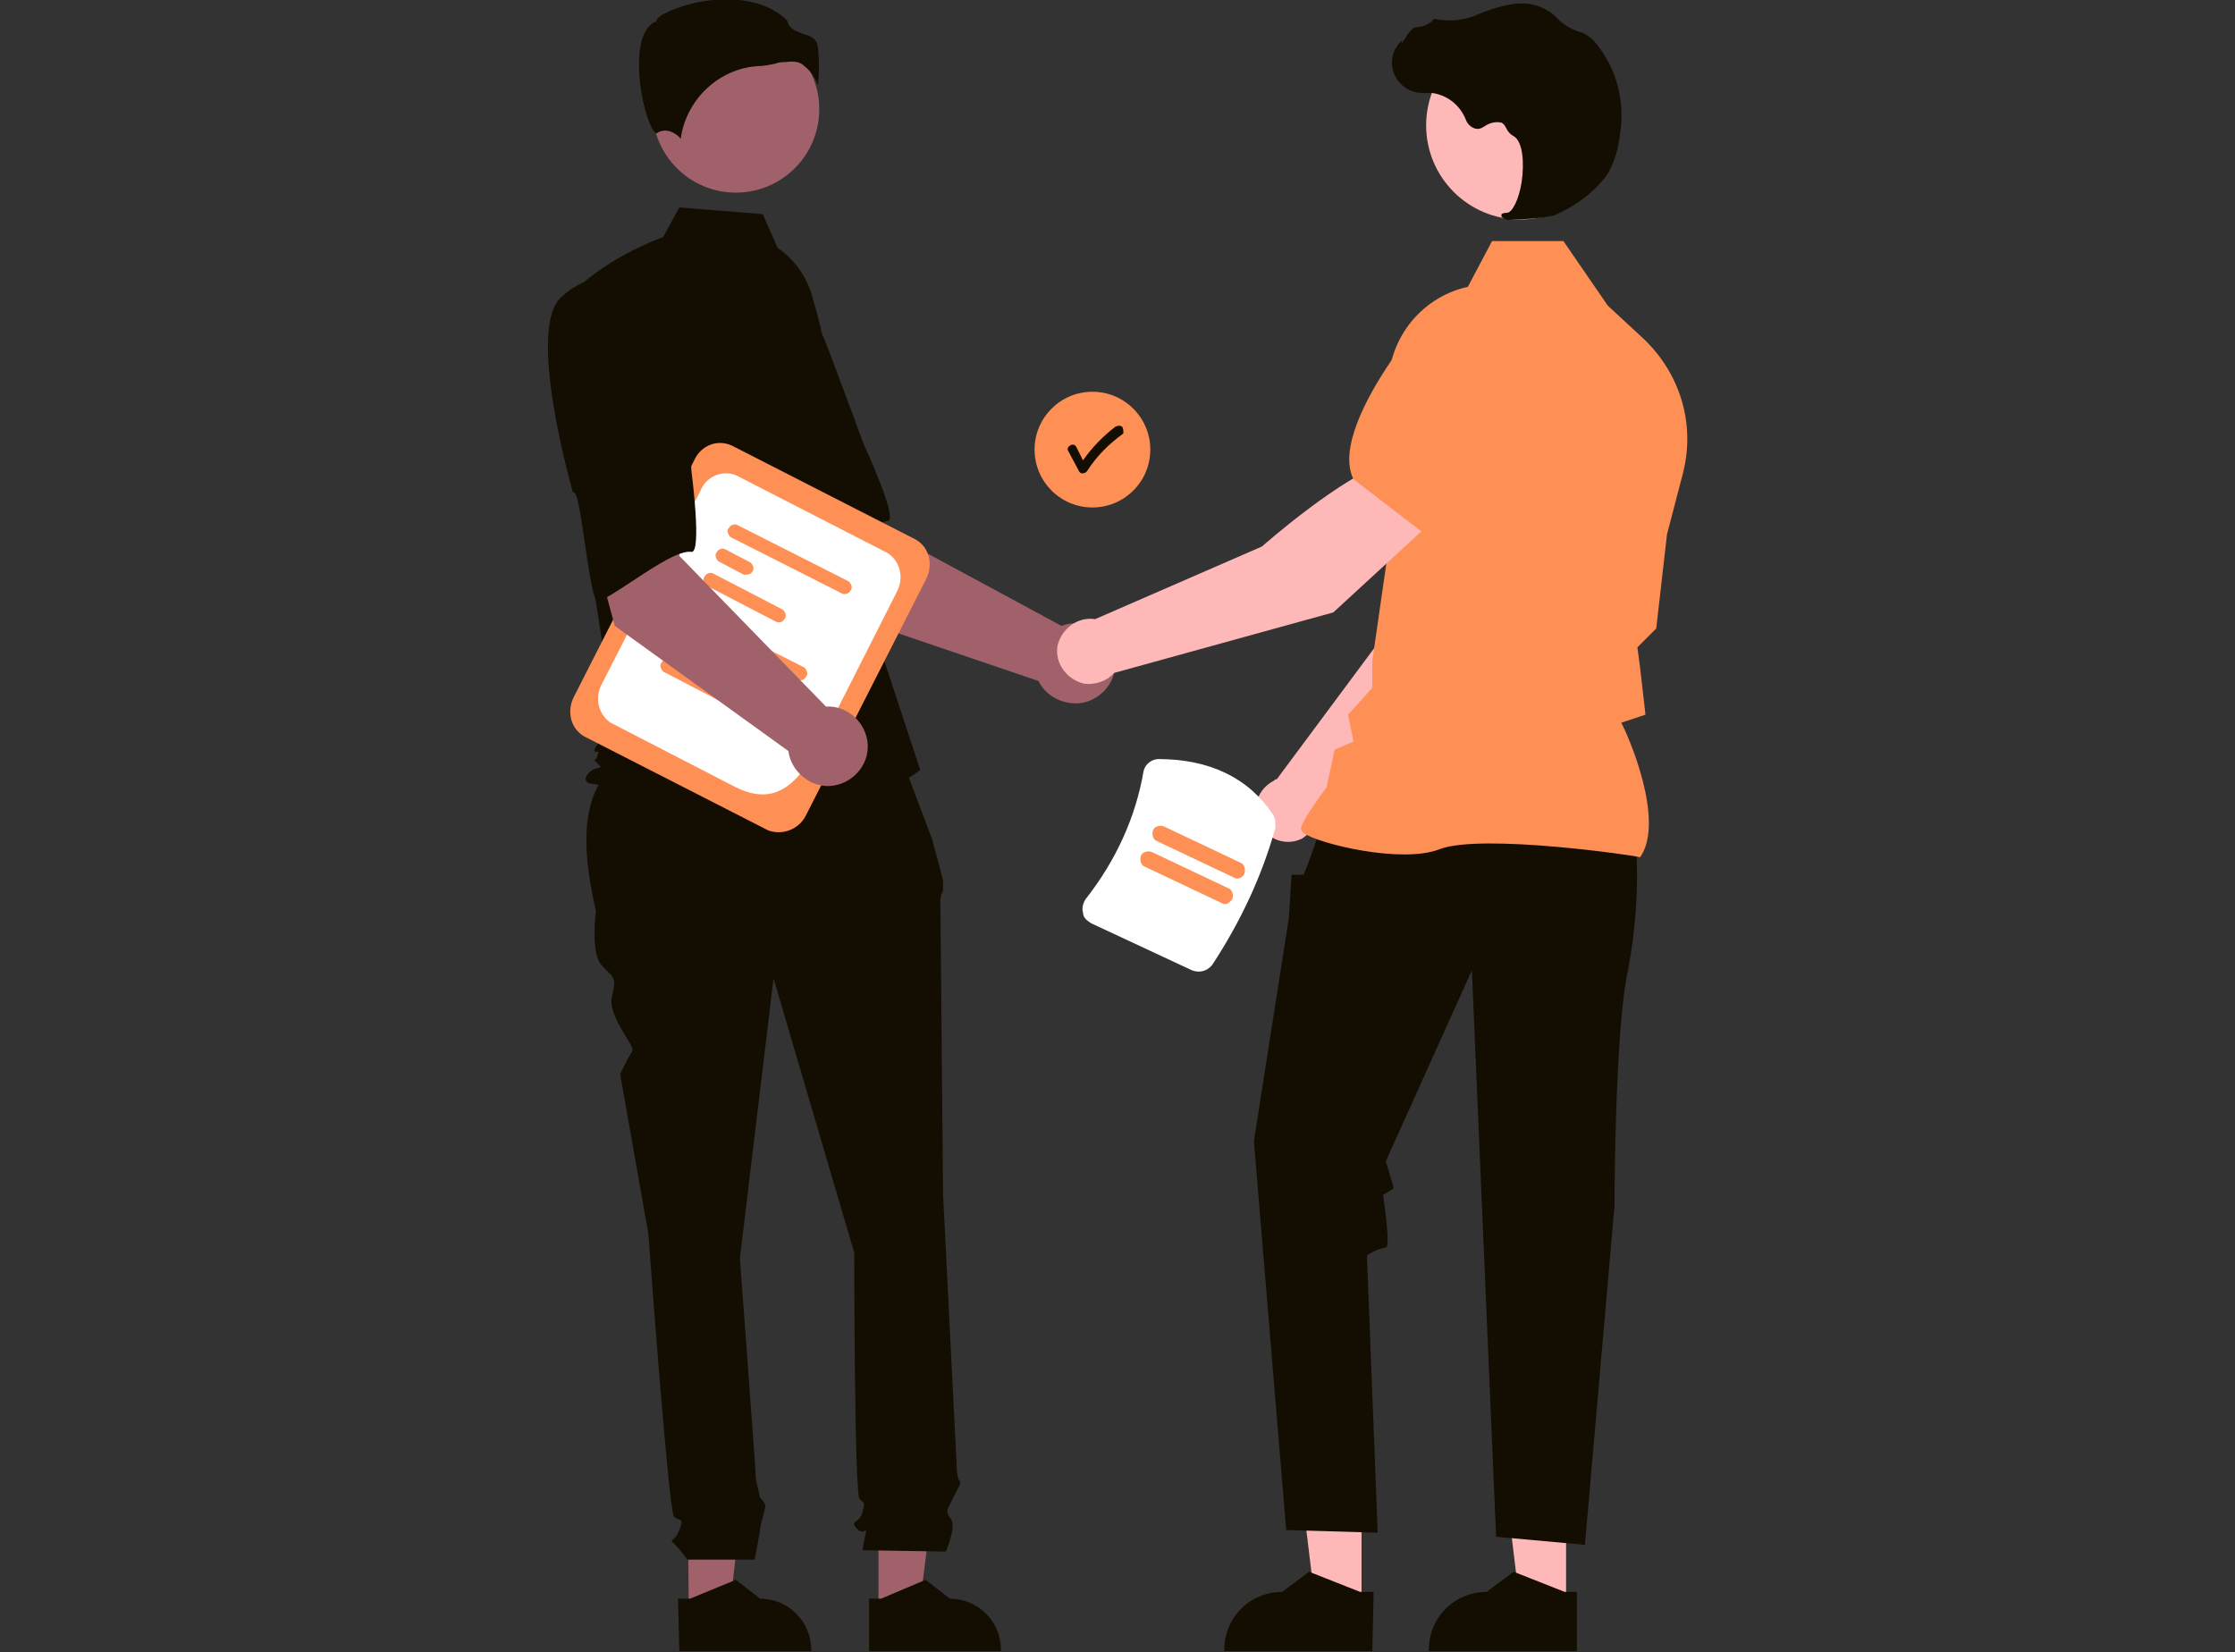 <?xml version="1.0" encoding="UTF-8"?>
<!-- Generator: Adobe Illustrator 28.0.0, SVG Export Plug-In . SVG Version: 6.00 Build 0)  -->
<svg xmlns="http://www.w3.org/2000/svg" xmlns:xlink="http://www.w3.org/1999/xlink" version="1.1" id="Calque_1" x="0px" y="0px" viewBox="0 0 166.1 122.8" style="enable-background:new 0 0 166.1 122.8;" xml:space="preserve">
<rect x="0" y="0" width="166.1" height="122.8" fill="#333333" stroke="none"/>
<style type="text/css">
	.st0{fill:#FF9055;}
	.st1{fill:#140D01;}
	.st2{fill:#A0616A;}
	.st3{fill:#FFB8B8;}
	.st4{fill:#6C63FF;}
	.st5{fill:#FFFFFF;}
</style>
<g id="vendre" transform="translate(-189.413 -65.684)">
	<circle id="Ellipse_21" class="st0" cx="270.6" cy="99.1" r="4.3"></circle>
	<path id="Tracé_157" class="st1" d="M272.8,97.4c-0.1-0.1-0.3-0.1-0.5,0c-0.9,0.7-1.7,1.5-2.4,2.5l-0.5-1c-0.2-0.4-0.8,0-0.6,0.3   l0.8,1.5c0.1,0.2,0.3,0.2,0.5,0.1c0,0,0.1-0.1,0.1-0.1c0.7-1.1,1.6-2,2.7-2.8C272.9,97.7,272.9,97.5,272.8,97.4z"></path>
	<path id="Tracé_158" class="st2" d="M251.6,111.2l-6.4-10.1l7.4-4l2,7.7l13.7,7.4c1.5-0.6,3.2,0.2,3.8,1.8   c0.6,1.5-0.2,3.2-1.8,3.8c-1.4,0.5-3.1-0.2-3.7-1.5L251.6,111.2z"></path>
	<path id="Tracé_159" class="st1" d="M240.5,89c-2,3,5.2,13.7,5.2,13.7c0.3-0.8,3.7,7.7,4.2,7.2c1.6-1.4,4.1-5.4,5.5-5.5   c0.8-0.1-1.8-5.7-1.8-5.7s-1.2-3.3-2.8-7.5c-0.9-2.4-3-4.3-5.5-4.8C243.2,86.3,241.4,87.4,240.5,89z"></path>
	<path id="Tracé_160" class="st2" d="M240.6,185.5h3l1.4-11.8h-4.5L240.6,185.5z"></path>
	<path id="Tracé_161" class="st1" d="M239.8,184.5h0.9l3.4-1.4l1.8,1.4l0,0c2.1,0,3.8,1.7,3.8,3.8v0.1h-9.8L239.8,184.5z"></path>
	<path id="Tracé_162" class="st2" d="M254.7,185.5h3l1.5-11.8h-4.5V185.5z"></path>
	<path id="Tracé_163" class="st1" d="M254,184.5h0.9l3.3-1.4l1.8,1.4l0,0c2.1,0,3.8,1.7,3.8,3.8v0.1H254L254,184.5z"></path>
	<path id="Tracé_164" class="st1" d="M256.1,121.2l-19.8,0.5c-3.8,2-3.8,6.5-2.6,11.7c0,0-0.4,3.1,0.4,4s1.2,0.8,0.8,2.3   s1.8,3.8,1.5,4.1c-0.3,0.5-0.6,1.1-0.9,1.7l2.1,11.9c0,0,1.5,20.6,1.9,21s0.8,0,0.4,1s-0.8,0.6-0.4,1c0.4,0.4,0.7,0.8,1,1.2h5   c0,0,0.4-2.1,0.4-2.3s0.4-1.5,0.4-1.7s-0.4-0.6-0.4-0.6c-0.1-0.4-0.2-0.9-0.3-1.3c0-0.4-1.2-16.5-1.2-16.5l2.5-20.8l6,20.4   c0,0,0,17.9,0.4,18.3s0.4,0.2,0.2,1s-1,0.6-0.4,1.2s0.8-0.4,0.6,0.6l-0.2,1l6.2,0.1c0,0,0.8-1.8,0.4-2.4s-0.4-0.5,0.1-1.5   s0.7-1.2,0.5-1.4s-0.2-1.3-0.2-1.3l-1-19.9c0,0-0.2-21-0.2-21.7c0-0.3,0-0.6,0.2-0.9v-0.8l-0.8-3L256.1,121.2z"></path>
	<circle id="Ellipse_22" class="st2" cx="244.1" cy="73.8" r="6.2"></circle>
	<path id="Tracé_165" class="st1" d="M247.2,84.1c1.3,0.9,2.2,2.2,2.6,3.7c0.8,2.7,1.4,5.6,1.5,8.4l0.5,8.5l6,18.2   c-5.2,4.4-24.6,1-24.6,1s-0.6-0.2,0-0.8s1.2-0.1,0.6-0.7s-0.2,0.1,0-0.5s0-0.2-0.2-0.4s1.5-2,1.5-2l-1.6-10.4l-2-21.1   c2.4-3,7.2-4.7,7.2-4.7l1.2-2.2l6.2,0.5L247.2,84.1z"></path>
	<path id="Tracé_166" class="st1" d="M249.2,70.6c0.5,0.4,0.8,0.9,1,1.4c0.1-0.9,0.1-1.9,0-2.8c-0.1-0.7-0.5-0.8-1.1-1   c-0.5-0.2-1-0.3-1.2-1c-1.9-1.9-5.3-1.8-7.6-1.1c-1.3,0.4-2,0.8-2.1,1.1l0,0.1l-0.1,0c-1,0.5-1.2,2-1.2,3.2c0,2.3,0.8,4.9,1.3,5.1   c0,0,0,0,0,0l0,0c0.7-0.5,1.5,0,1.8,0.4c0.4-2.9,2.8-5.2,5.7-5.4c0.5,0,0.9-0.1,1.4-0.2c0.2-0.1,0.5-0.1,0.7-0.1   C248.5,70.2,248.9,70.3,249.2,70.6z"></path>
	<path id="Tracé_167" class="st3" d="M287.5,126.1l11.9-12l3.1-9.6l-5-2c-2.5,2.5-5.1,10.2-5.1,10.2l-8.1,10.9   c-0.1,0-0.1,0-0.2,0.1c-1.2,0.6-1.7,2-1.1,3.2c0.6,1.2,2,1.7,3.2,1.1C286.8,127.6,287.3,126.9,287.5,126.1L287.5,126.1z"></path>
	<path id="Tracé_168" class="st4" d="M296,103.5l6.4,1.8h0c2.3-0.5,4.2-4.3,5.3-7.5c0.8-2.2-0.3-4.6-2.4-5.5l0,0   c-1.5-0.7-3.3-0.4-4.6,0.7l-3.2,2.7L296,103.5z"></path>
	<path id="Tracé_169" class="st3" d="M290.6,185.2h-3.4l-1.6-13.2h5V185.2z"></path>
	<path id="Tracé_170" class="st1" d="M291.5,184h-1l-3.8-1.5l-2,1.5l0,0c-2.4,0-4.3,1.9-4.3,4.3v0.1h11L291.5,184z"></path>
	<path id="Tracé_171" class="st3" d="M305.8,185.2h-3.4l-1.6-13.2h5V185.2z"></path>
	<path id="Tracé_172" class="st1" d="M306.7,184h-1l-3.8-1.5l-2,1.5l0,0c-2.4,0-4.3,1.9-4.3,4.3v0.1h11V184z"></path>
	<path id="Tracé_173" class="st1" d="M311,128.4c0.2,3.1,0,6.3-0.6,9.4c-1,4.6-1,17.5-1,17.5l-2.2,25.2l-6.6-0.6l-1.8-42.1   l-6.4,14.2l0.6,2l-0.8,0.5c0,0,0.6,3.9,0.2,3.9c-0.5,0.1-1,0.3-1.4,0.6l0.8,20.6l-6.8-0.2l-2.4-28.9l2.6-16.6l0.2-3.2l0.9,0   l0.5-1.3l0.8-2.3L311,128.4z"></path>
	<path id="Tracé_174" class="st0" d="M311.3,129.4L311.3,129.4c1.9-2.7-0.9-9.1-1.4-10l1.8-0.6l-0.4-3.5l-0.2-1.5l1.4-1.4v0l0.8-7   l1.2-4.6c0.9-3.6-0.2-7.3-2.9-9.9l-2.7-2.5l-3.3-4.8h-5.3l-1.8,3.4c-3.6,0.8-6.1,4.1-5.9,7.8l0.4,8.9l-1.6,11.1v2l-1.8,2l0.4,2   l-1.4,0.6l-0.6,2.8c-0.2,0.3-1.9,2.5-1.9,3.1c0,0.1,0.1,0.2,0.2,0.3c1.1,0.8,7.3,2.3,10.1,1.2C299.5,127.6,311.2,129.3,311.3,129.4   L311.3,129.4z"></path>
	<circle id="Ellipse_23" class="st3" cx="302.4" cy="75" r="7"></circle>
	<path id="Tracé_175" class="st1" d="M301.7,82c1.1,0,2.2-0.1,3.2-0.3c1.6-0.7,3-1.7,4-3.1l0,0c0.5-0.9,0.8-1.9,0.9-2.9   c0.4-2.4-0.2-4.8-1.7-6.7c-0.3-0.4-0.7-0.7-1.1-0.9c0,0-0.1,0-0.1,0c-0.6-0.2-1.2-0.5-1.7-1c-0.1-0.1-0.2-0.2-0.3-0.3   c-0.5-0.4-1.1-0.7-1.7-0.8c-1-0.2-2.5,0.1-4.3,0.9c-0.9,0.3-1.8,0.4-2.8,0.2c-0.1,0-0.2,0-0.2,0.1c-0.3,0.3-0.8,0.5-1.2,0.5   c-0.3,0-0.6,0.4-0.9,0.9c-0.1,0.1-0.2,0.3-0.2,0.3l0-0.2l-0.2,0.2c-0.8,0.9-0.7,2.3,0.2,3.1c0.2,0.2,0.5,0.4,0.9,0.5   c0.3,0.1,0.6,0.1,0.9,0.1c0.2,0,0.4,0,0.5,0c1.2,0.2,2.1,1,2.5,2.1c0.2,0.4,0.7,0.7,1.1,0.5c0.1,0,0.1-0.1,0.2-0.1   c0.4-0.3,0.9-0.4,1.3-0.3c0.2,0.1,0.3,0.3,0.4,0.5c0.1,0.2,0.3,0.4,0.5,0.5c0.7,0.4,0.8,2,0.6,3.4c-0.2,1.3-0.7,2.3-1.1,2.3   c-0.3,0-0.4,0.1-0.4,0.1l0,0.1l0,0.1C301.3,82,301.5,82.1,301.7,82z"></path>
	<path id="Tracé_176" class="st3" d="M296,104.3l-3.3-4.3c-3.4,0.9-9.5,6.3-9.5,6.3l-12.4,5.4c-1.3-0.2-2.5,0.7-2.8,2   c-0.2,1.3,0.7,2.5,2,2.8c0.8,0.1,1.7-0.2,2.2-0.8l16.3-4.5L296,104.3z"></path>
	<path id="Tracé_177" class="st0" d="M295.2,105.3l5.3-5.9l0.3-4.2c0.1-1.7-0.7-3.3-2.2-4.1l0,0c-2-1.1-4.6-0.5-5.8,1.4   c-1.9,2.8-3.9,6.6-2.8,8.8l0,0L295.2,105.3z"></path>
	<path id="Tracé_178" class="st0" d="M246.5,127.4l-13.7-7c-1-0.6-1.3-1.9-0.7-3l8.9-17.5c0.5-1.1,1.7-1.6,2.8-1.1l13.7,7   c1,0.6,1.3,1.9,0.7,3l-8.9,17.5C248.8,127.3,247.6,127.8,246.5,127.4z"></path>
	<path id="Tracé_179" class="st5" d="M244.1,124.2l-9.3-4.8c-0.9-0.6-1.2-1.8-0.7-2.8l7.4-14.5c0.4-1,1.6-1.5,2.6-1.1l11.3,5.8   c0.9,0.6,1.2,1.8,0.7,2.8l-4,7.9C249.7,122.2,248.2,126.2,244.1,124.2z"></path>
	<path id="Tracé_180" class="st0" d="M248.7,116.2l-8.3-4.2c-0.2-0.2-0.3-0.5-0.1-0.7c0.1-0.2,0.4-0.3,0.6-0.2l8.3,4.2   c0.2,0.2,0.3,0.5,0.1,0.7C249.2,116.2,249,116.3,248.7,116.2z"></path>
	<path id="Tracé_181" class="st4" d="M241.5,114.8l-1.9-1c-0.2-0.2-0.3-0.5-0.1-0.7c0.1-0.2,0.4-0.3,0.6-0.2l1.9,1   c0.2,0.2,0.3,0.5,0.1,0.7C241.9,114.8,241.7,114.8,241.5,114.8z"></path>
	<path id="Tracé_182" class="st0" d="M243.9,118.3l-5.2-2.7c-0.2-0.2-0.3-0.5-0.1-0.7c0.1-0.2,0.4-0.3,0.6-0.2l5.2,2.7   c0.2,0.2,0.3,0.5,0.1,0.7C244.3,118.3,244.1,118.3,243.9,118.3z"></path>
	<path id="Tracé_183" class="st0" d="M252,109.8l-8.3-4.2c-0.2-0.2-0.3-0.5-0.1-0.7c0.1-0.2,0.4-0.3,0.6-0.2l8.3,4.2   c0.2,0.2,0.3,0.5,0.1,0.7C252.5,109.8,252.2,109.9,252,109.8z"></path>
	<path id="Tracé_184" class="st0" d="M244.7,108.4l-1.9-1c-0.2-0.2-0.3-0.5-0.1-0.7c0.1-0.2,0.4-0.3,0.6-0.2l1.9,1   c0.2,0.2,0.3,0.5,0.1,0.7C245.2,108.4,244.9,108.4,244.7,108.4L244.7,108.4z"></path>
	<path id="Tracé_185" class="st0" d="M247.1,111.9l-5.2-2.7c-0.2-0.2-0.3-0.5-0.1-0.7c0.1-0.2,0.4-0.3,0.6-0.2l5.2,2.7   c0.2,0.2,0.3,0.5,0.1,0.7C247.6,111.9,247.4,112,247.1,111.9z"></path>
	<path id="Tracé_186" class="st2" d="M235.1,112.2l-3.1-11.5l8.3-1.6l-0.4,7.9l10.9,11.2c1.6-0.1,3,1.2,3.1,2.8   c0.1,1.6-1.2,3-2.8,3.1c-1.5,0.1-2.9-1.1-3.1-2.6L235.1,112.2z"></path>
	<path id="Tracé_187" class="st1" d="M231.2,87.7c-2.8,2.2,0.8,14.6,0.8,14.6c0.6-0.6,1.2,8.5,1.9,8.1c1.9-0.9,5.5-3.9,6.9-3.7   c0.8,0.1,0-6,0-6s-0.2-3.5-0.4-8c-0.1-2.6-1.6-5-3.8-6.3C234.6,85.9,232.6,86.4,231.2,87.7z"></path>
	<path id="Tracé_188" class="st5" d="M278,137.8l-7.5-3.5c-0.3-0.2-0.6-0.4-0.6-0.8c-0.1-0.3,0-0.7,0.2-1c2.2-2.8,3.7-6,4.3-9.5   c0.1-0.5,0.6-0.9,1.1-0.9c3.8,0,6.7,1.4,8.5,4.1c0.2,0.3,0.2,0.6,0.2,1c-1,3.6-2.6,7-4.7,10.2C279.1,137.9,278.5,138,278,137.8z"></path>
	<path id="Tracé_189" class="st0" d="M280.2,132.8l-5.7-2.7c-0.3-0.1-0.4-0.5-0.3-0.8s0.5-0.4,0.8-0.3c0,0,0,0,0,0l5.7,2.7   c0.3,0.1,0.4,0.5,0.3,0.8C280.8,132.8,280.5,133,280.2,132.8z"></path>
	<path id="Tracé_190" class="st0" d="M281.1,130.9l-5.7-2.7c-0.3-0.1-0.4-0.5-0.3-0.8c0.1-0.3,0.5-0.4,0.8-0.3l5.7,2.7   c0.3,0.1,0.4,0.5,0.3,0.8S281.4,131.1,281.1,130.9C281.1,131,281.1,131,281.1,130.9z"></path>
</g>
</svg>
